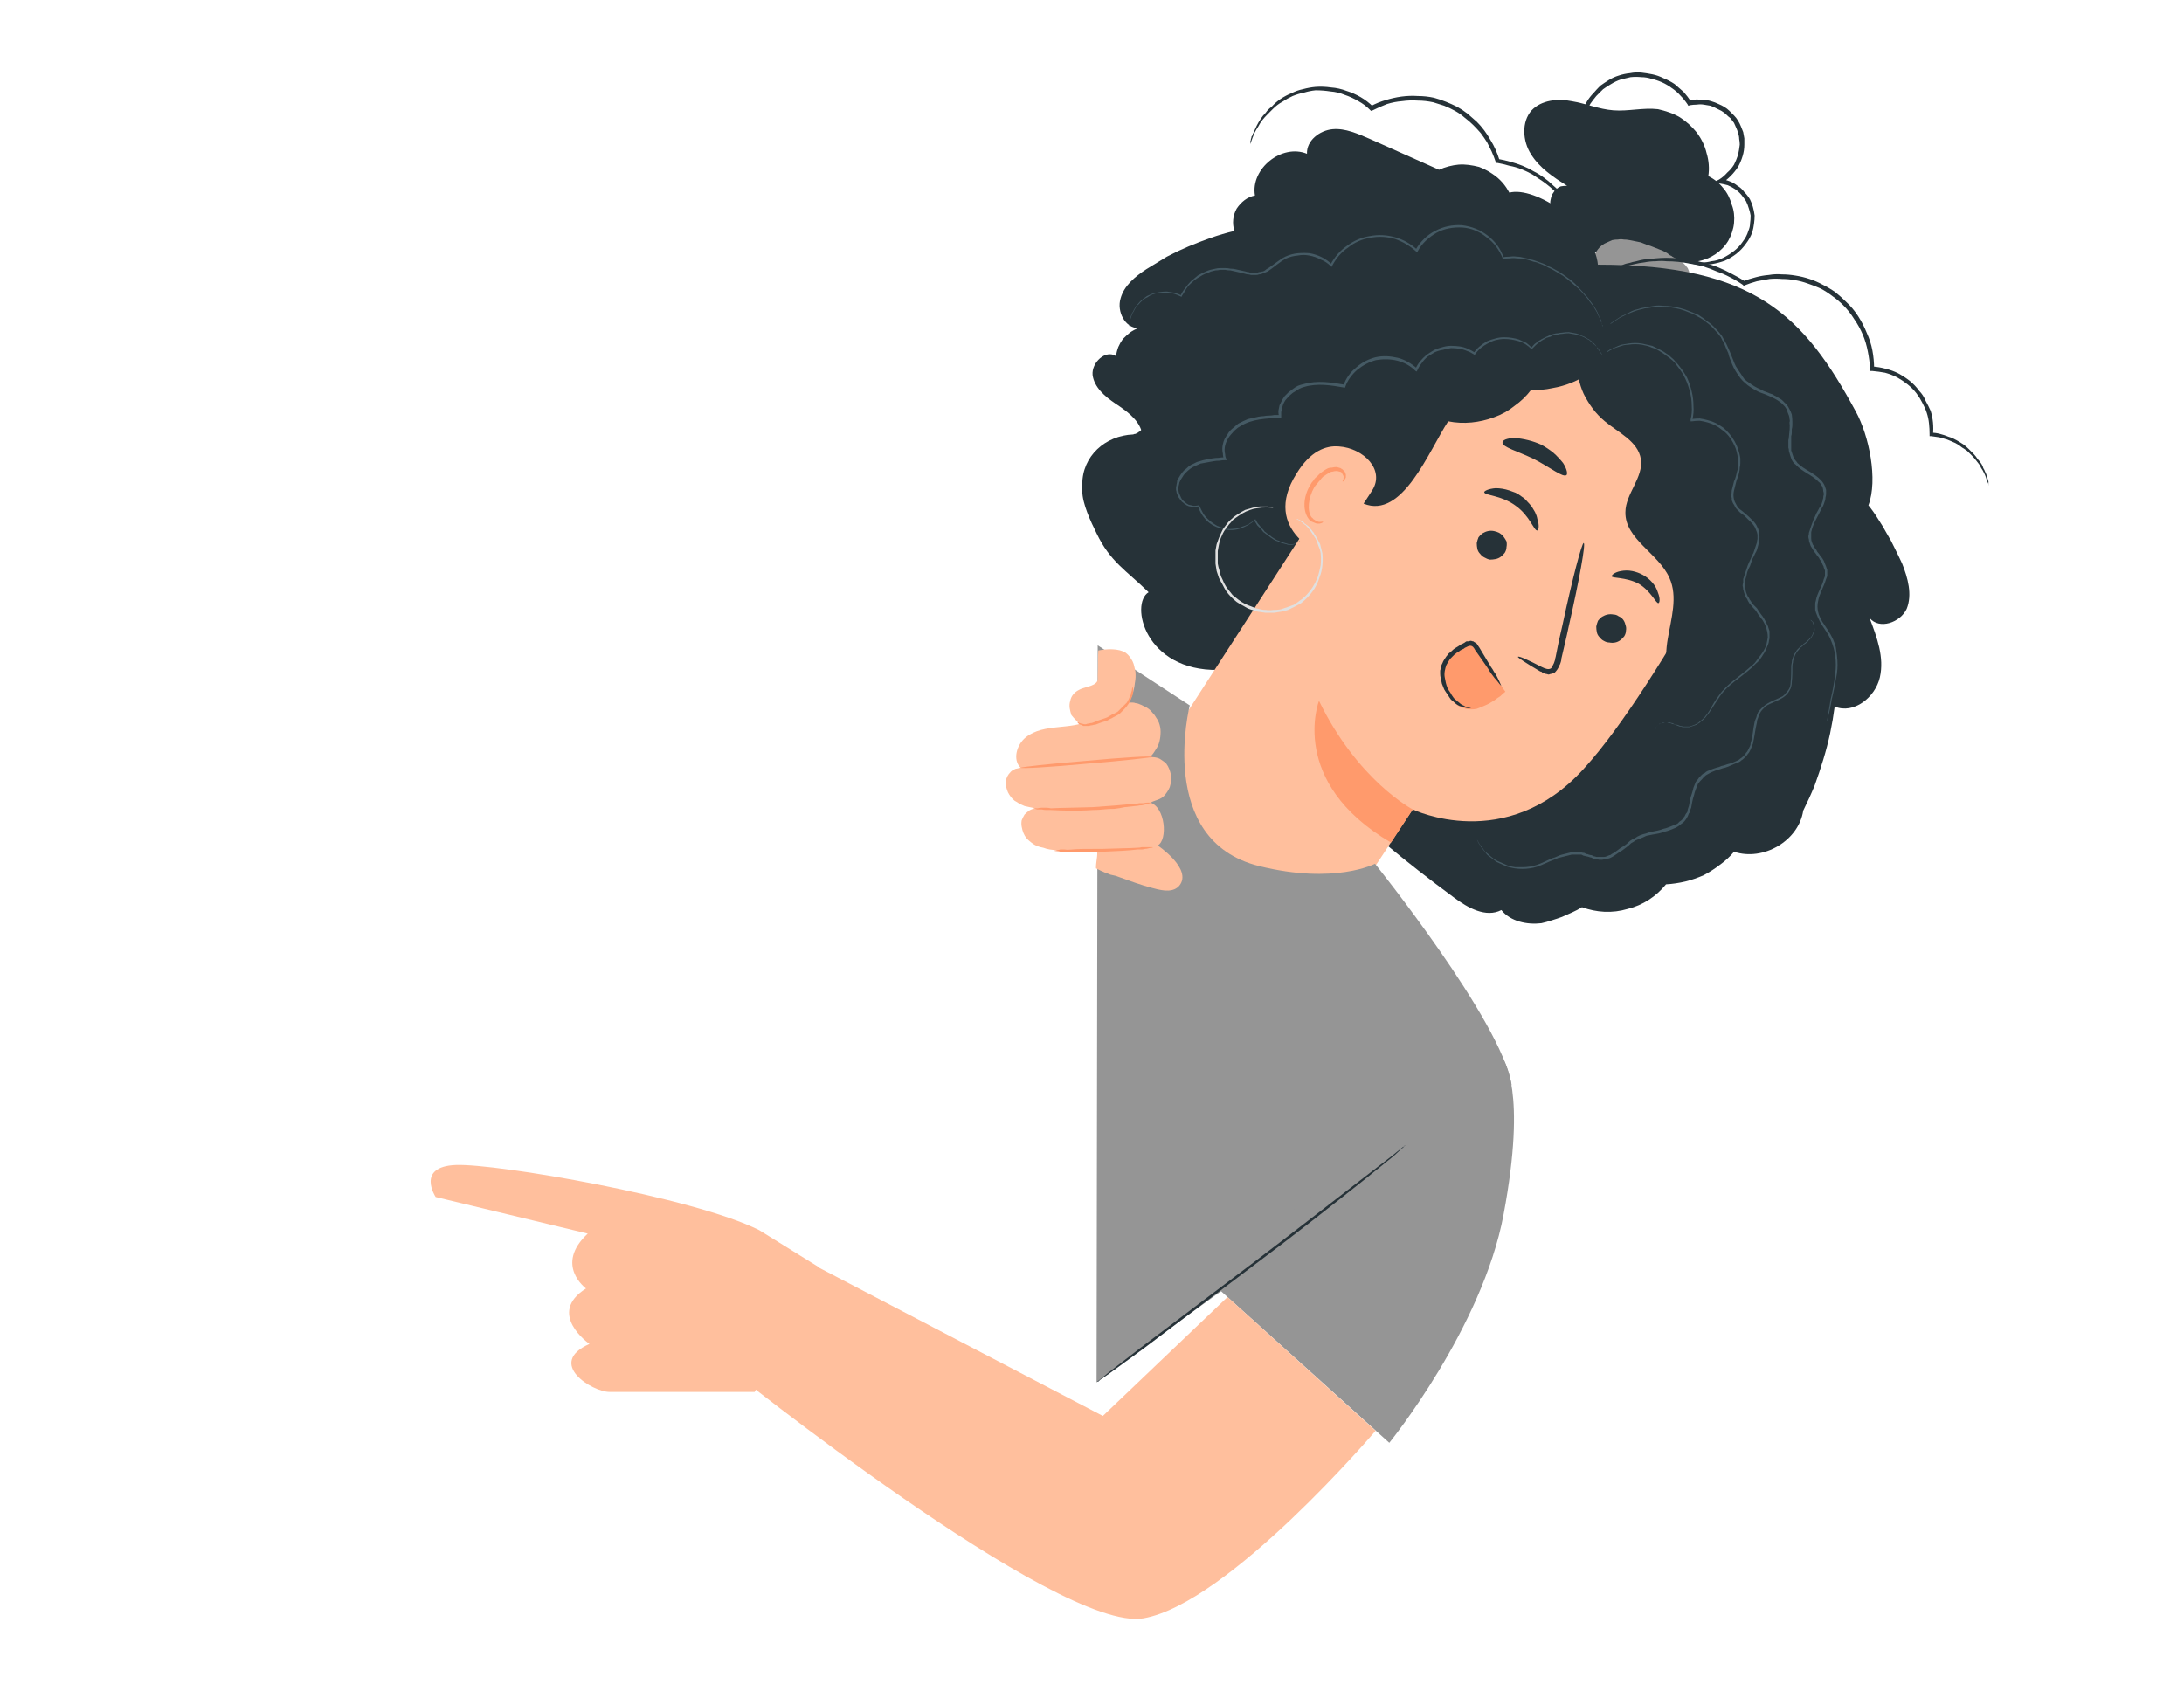<svg version="1.2" xmlns="http://www.w3.org/2000/svg" viewBox="0 0 382 297" width="382" height="297">
	<title>Pricing plans-pana-svg</title>
	<style>
		.s0 { fill: #263238 } 
		.s1 { fill: #959595 } 
		.s2 { fill: #ffbf9d } 
		.s3 { fill: #ff9a6c } 
		.s4 { fill: #455a64 } 
		.s5 { fill: #e0e0e0 } 
	</style>
	<g id="freepik--standard-option--inject-33">
		<path id="Layer" class="s0" d="m302.3 42.1c0.5-0.9 0.9-2 1-3.1 0.1-1.1 0-2.2-0.4-3.2-0.3-1.1-0.8-2.1-1.5-2.9-0.7-0.9-1.6-1.6-2.6-2.1 0.2-1.3 0.1-2.7-0.3-4-0.3-1.3-0.9-2.5-1.7-3.6-0.9-1.1-1.9-2-3-2.7-1.2-0.7-2.5-1.1-3.8-1.4-2.6-0.3-5.2 0.4-7.8 0.2-2.6-0.2-4.8-1.2-7.3-1.6-2.4-0.5-5.3-0.2-7 1.6-1.8 2-1.6 5.4-0.1 7.7 1.5 2.4 3.9 4 6.3 5.5q-0.6 0-1.1 0.1-0.5 0.2-0.9 0.6-0.3 0.3-0.6 0.8-0.2 0.4-0.3 1-0.1 0.5 0 1 0 0.5 0.2 1.1 0.1 0.5 0.3 1 0.3 0.4 0.6 0.9 0.9 1.4 2.2 2.6 1.3 1.1 2.9 1.9 1.6 0.7 3.3 1 1.7 0.3 3.5 0.1l6.5-0.2c0.9 0.7 1.9 1.1 3 1.3 1.1 0.2 2.2 0.2 3.3 0 1.1-0.2 2.1-0.6 3-1.2 0.9-0.6 1.7-1.4 2.3-2.4z"/>
		<path id="Layer" class="s1" d="m281.7 48.6q-0.5 0-1-0.1-0.5-0.1-0.9-0.4-0.4-0.3-0.7-0.8-0.2-0.4-0.3-0.9-0.1-0.5-0.1-1 0.1-0.5 0.3-1 0.2-0.4 0.5-0.8 0.3-0.4 0.7-0.7 0.4-0.3 0.9-0.5 0.5-0.2 0.9-0.4 0.5-0.1 1-0.1 0.5-0.1 1 0 0.5 0 1 0.1 0.5 0.1 1 0.2 0.5 0.1 1 0.2 0.5 0.2 1 0.4 0.7 0.2 1.4 0.5 0.7 0.3 1.5 0.6 0.7 0.4 1.3 0.7 0.7 0.4 1.4 0.8 0.2 0.1 0.4 0.3 0.3 0.2 0.5 0.4 0.2 0.2 0.4 0.4 0.1 0.2 0.3 0.4 0.1 0.2 0.2 0.5 0.1 0.3 0.1 0.5 0.1 0.3 0 0.6-0.1 0.3-0.2 0.5c-0.5 0.9-1.7 1-2.8 1q-1.4 0-2.9-0.1-1.4 0-2.9-0.1-1.4-0.2-2.8-0.4-1.5-0.1-2.9-0.4"/>
		<path id="Layer" class="s0" d="m279.5 46.4c-0.7-7.3-11.1-13.9-15.5-12.7-0.6-1.1-1.3-2-2.3-2.8-0.9-0.7-1.9-1.3-3-1.7-1.2-0.3-2.4-0.5-3.6-0.4-1.1 0.1-2.3 0.4-3.4 0.9l-12.1-5.4c-2.1-0.9-4.3-1.9-6.5-1.7-2.3 0.2-4.6 2-4.5 4.3-4.4-1.8-9.9 2.6-9.1 7.3q-1 0.2-1.8 0.8-0.8 0.6-1.4 1.5-0.5 0.9-0.6 1.9-0.1 1 0.2 2-2.1 0.5-4.1 1.2-2 0.7-3.9 1.5-1.9 0.8-3.8 1.8-1.8 1.1-3.6 2.2c-2 1.3-3.9 2.9-4.5 5.1-0.7 2.3 0.8 5.2 3.1 5.2q-0.8 0.3-1.5 0.8-0.6 0.5-1.2 1.1-0.5 0.7-0.8 1.4-0.3 0.8-0.4 1.6c-1.8-1.2-4.3 1.1-4.1 3.3 0.3 2.2 2.2 3.8 4 5 1.8 1.2 3.8 2.6 4.5 4.6q-0.1 0.2-0.3 0.3-0.2 0.1-0.3 0.2-0.2 0.1-0.4 0.2-0.2 0-0.4 0.1c-4.9 0.2-8.9 3.8-8.9 8.7q0 0.7 0 1.2c0 2.2 1.5 5.4 2.5 7.4 2.4 5 5.1 6.4 9.1 10.3-3.3 2-0.7 13.8 12.2 13.6 13.3 16.6 24 27.1 41.2 39.8 2.4 1.8 5.6 3.6 8.3 2.2 1.6 2 4.5 2.6 7 2.3q0.9-0.2 1.8-0.5 1-0.3 1.8-0.6 0.9-0.4 1.8-0.8 0.9-0.4 1.7-0.9 1.9 0.7 3.9 0.8 2.1 0.1 4.1-0.5 2-0.5 3.7-1.6 1.7-1.1 3-2.7 1.7-0.1 3.4-0.5 1.6-0.4 3.2-1.1 1.5-0.8 2.8-1.8 1.4-1 2.5-2.3c5.1 1.7 11.3-1.9 12.1-7.2q1.1-2.2 2-4.4 0.8-2.2 1.5-4.5 0.7-2.3 1.2-4.6 0.5-2.4 0.8-4.7c3.3 1.4 7.1-1.6 7.9-5.1 0.8-3.5-0.5-7-1.8-10.4 1.7 2.1 5.4 0.8 6.5-1.6 1-2.5 0.2-5.4-0.8-7.9q-0.6-1.3-1.3-2.7-0.6-1.3-1.4-2.6-0.7-1.3-1.5-2.5-0.8-1.3-1.7-2.4c1.7-4.5 0.1-12.2-2.2-16.4-9.1-16.8-17.7-25.7-45.1-25.7"/>
		<path id="Layer" class="s2" d="m250.1 58.9q0.7-1.1 1.7-1.9 1.1-0.8 2.4-1.1 1.2-0.4 2.5-0.2 1.4 0.1 2.5 0.7l36.4 12.6c10.7 5.5 9.3 22.2 3.3 32.6-6.6 11.6-15.1 25.5-21.9 32.9-13.6 15-29.9 7.1-29.9 7.1l-8 12.1-9.2 14.1c-4.3-4-29.8-31.5-29.8-31.5z"/>
		<path id="Layer" class="s0" d="m265.5 114.9c0.1-0.2 1.7 0.5 4.2 1.8 0.6 0.3 1.2 0.5 1.6 0.2q0.2-0.2 0.3-0.5 0.1-0.2 0.2-0.4 0.1-0.3 0.2-0.6 0-0.2 0.1-0.5 0.5-2.7 1.2-5.6c1.7-8 3.4-14.4 3.7-14.3 0.4 0-0.8 6.6-2.6 14.5-0.4 2-0.9 3.9-1.3 5.7q0 0.3-0.1 0.6-0.1 0.4-0.3 0.7-0.1 0.3-0.3 0.6-0.2 0.3-0.5 0.6-0.2 0.1-0.3 0.1-0.2 0.1-0.4 0.1-0.2 0.1-0.4 0.1-0.2-0.1-0.4-0.1-0.2-0.1-0.3-0.1-0.1-0.1-0.3-0.1-0.1-0.1-0.2-0.2-0.2 0-0.3-0.1c-2.4-1.4-3.9-2.4-3.8-2.5z"/>
		<path id="Layer" class="s3" d="m247.1 141.6c0 0-9.6-5-16.4-19 0 0-5.5 14.2 12.6 24.8z"/>
		<path id="Layer" class="s0" d="m274 83.1c-0.6 0.5-2.8-1.3-5.7-2.8-2.9-1.4-5.6-2.1-5.5-2.9 0-0.4 0.7-0.7 2-0.8q1.3 0.1 2.5 0.4 1.2 0.3 2.3 0.8 1.1 0.6 2.1 1.4 0.9 0.8 1.7 1.8c0.7 1.1 0.8 1.9 0.6 2.1z"/>
		<path id="Layer" class="s0" d="m295.7 98.3c-0.8 0.2-2-1.4-3.9-2.7-1.9-1.2-3.7-2-3.8-2.7 0-0.4 0.7-0.7 1.7-0.8q0.5 0 1 0.1 0.5 0.1 1 0.3 0.4 0.1 0.9 0.3 0.4 0.3 0.8 0.6 0.4 0.2 0.8 0.6 0.4 0.3 0.7 0.7 0.3 0.4 0.5 0.9 0.3 0.4 0.4 0.9c0.4 0.9 0.2 1.6-0.1 1.8z"/>
		<path id="Layer" class="s0" d="m300.6 114.6q0.6-1 1.1-2 0.5-1.1 0.8-2.2 0.3-1.2 0.4-2.4 0.1-1.1 0-2.3c-0.2-1.7-0.9-3.3-0.9-5.1-0.1-3.7 2.6-6.8 3.9-10.3q0.6-1.7 0.8-3.4 0.2-1.8 0-3.6-0.2-1.8-0.8-3.5-0.6-1.7-1.6-3.2c-2.3-3.2-5.8-5.6-7.6-9.2-1.3-2.6-1.5-5.7-3-8.2-2.8-5-9.3-6.4-15-6.9-3.1 2.6-3 6.8-3 10.8q0 1.5 0.4 3 0.3 1.5 0.9 2.8 0.7 1.4 1.6 2.6 0.9 1.2 2.1 2.2c2.4 2 5.8 3.5 6.3 6.6 0.5 3.2-2.7 6.1-2.7 9.3-0.1 4.7 5.8 7.2 7.7 11.5 1.5 3.3 0.3 7.1-0.3 10.7-0.6 3.5-0.4 7.9 2.6 9.9q0.9-0.8 1.7-1.6 0.9-0.9 1.6-1.8 0.8-0.9 1.6-1.8 0.7-0.9 1.4-1.9z"/>
		<path id="Layer" class="s0" d="m280.9 62.6q-2.8-2-5.7-3.8-2.9-1.8-6-3.2-3.1-1.5-6.3-2.7-3.2-1.2-6.5-2c-2.7-0.7-5.5-1.2-8-0.2-2.2 0.9-3.8 2.8-5.2 4.8-4.3 6.1-7.2 15.3-9 22.6l4.3 10c6.8 2.8 11.4-9.2 14.8-14.4q2 0.4 4.1 0.2 2-0.2 3.9-0.9 2-0.7 3.6-2 1.7-1.2 2.9-2.8 1.9 0.1 3.7-0.3 1.8-0.3 3.5-1 1.7-0.7 3.2-1.8 1.5-1.1 2.7-2.5z"/>
		<path id="Layer" class="s2" d="m240 85.8c2.3-3.6-1.5-7.4-5.8-7.7-2.3-0.2-5 0.8-7.4 4.7-6.5 10.2 5.1 14.6 5.3 14.4 0.2-0.3 5.2-7.1 7.9-11.4z"/>
		<path id="Layer" class="s3" d="m231.4 91.3c0-0.1-0.2 0-0.6 0q-0.2 0-0.4-0.1-0.2-0.1-0.4-0.2-0.1-0.1-0.3-0.2-0.1-0.2-0.3-0.3c-0.8-1.1-0.6-3.4 0.5-5.3q0.2-0.3 0.5-0.6 0.2-0.3 0.5-0.6 0.2-0.3 0.5-0.6 0.3-0.2 0.6-0.4 0.3-0.2 0.5-0.3 0.3-0.2 0.6-0.2 0.3-0.1 0.6-0.1 0.3 0 0.6 0.1 0.1 0 0.3 0.1 0.1 0.2 0.2 0.3 0.1 0.2 0.2 0.4 0 0.1 0 0.3c0 0.4-0.2 0.6-0.2 0.6 0.1 0.1 0.3 0 0.5-0.5q0.1-0.1 0.1-0.2 0-0.1 0-0.2 0-0.2 0-0.3 0-0.1-0.1-0.2 0-0.1-0.1-0.3-0.1-0.1-0.2-0.2-0.1-0.1-0.2-0.2-0.2-0.1-0.3-0.2-0.4-0.1-0.7-0.2-0.4 0-0.8 0.1-0.4 0-0.7 0.1-0.4 0.2-0.7 0.4-0.3 0.2-0.7 0.5-0.3 0.3-0.6 0.6-0.4 0.3-0.6 0.7-0.3 0.3-0.5 0.7c-1.3 2.1-1.4 4.7-0.2 6.1q0.1 0.1 0.3 0.3 0.2 0.1 0.5 0.2 0.2 0.1 0.5 0.2 0.2 0 0.5 0c0.5-0.1 0.7-0.3 0.6-0.3z"/>
		<path id="Layer" class="s4" d="m227.4 94.6c0 0 0 0-0.2 0.1q0 0.1-0.1 0.1 0 0.1-0.1 0.1 0 0-0.1 0.1 0 0-0.1 0-0.2 0.1-0.4 0.2-0.2 0.1-0.5 0.1-0.2 0-0.5 0-0.2 0-0.4-0.1-0.4-0.1-0.8-0.2-0.3-0.1-0.7-0.3-0.4-0.1-0.7-0.3-0.3-0.2-0.6-0.4-0.2-0.2-0.4-0.3-0.2-0.2-0.4-0.3-0.2-0.2-0.4-0.3-0.2-0.2-0.3-0.4-0.2-0.2-0.4-0.4-0.2-0.2-0.4-0.4-0.1-0.2-0.3-0.5-0.1-0.2-0.3-0.4h0.2c-0.8 0.7-1.7 1.2-2.7 1.5-1 0.3-2 0.3-3 0-1-0.2-2-0.7-2.7-1.4-0.8-0.8-1.3-1.7-1.6-2.6h0.2q-0.3 0.1-0.5 0.2-0.2 0-0.5 0-0.2 0-0.5-0.1-0.2 0-0.4-0.1-0.3-0.1-0.5-0.3-0.2-0.1-0.4-0.3-0.2-0.1-0.3-0.3-0.2-0.2-0.3-0.4-0.2-0.2-0.3-0.5-0.1-0.2-0.2-0.5 0-0.2-0.1-0.5 0-0.2 0-0.5 0.1-0.3 0.1-0.5 0.1-0.3 0.1-0.6 0.1-0.2 0.2-0.4 0.2-0.3 0.3-0.5 0.3-0.5 0.7-0.9 0.4-0.3 0.8-0.7 0.4-0.3 0.9-0.5 0.5-0.3 1-0.4 0.6-0.2 1.1-0.3 0.6-0.1 1.1-0.2 0.6-0.1 1.1-0.1 0.6-0.1 1.2-0.1l-0.2 0.3q-0.2-0.4-0.2-0.9-0.1-0.4-0.1-0.9 0-0.4 0.1-0.8 0.1-0.5 0.3-0.9 0.2-0.4 0.5-0.8 0.2-0.4 0.5-0.7 0.3-0.3 0.7-0.6 0.3-0.3 0.7-0.6 0.4-0.2 0.8-0.4 0.4-0.2 0.9-0.4 0.4-0.1 0.9-0.2 0.4-0.1 0.9-0.2 0.5-0.1 0.9-0.1 0.5-0.1 1-0.1 0.4 0 0.9-0.1 0.5 0 0.9 0l-0.1 0.2q-0.1-0.4-0.1-0.9 0.1-0.5 0.2-1 0.2-0.4 0.4-0.8 0.2-0.4 0.5-0.8 0.4-0.4 0.7-0.7 0.4-0.3 0.8-0.6 0.4-0.3 0.8-0.5 0.5-0.2 1-0.3c2.4-0.7 4.9-0.3 7.2 0.1l-0.2 0.1c0.4-1.2 1.2-2.3 2.2-3.1 1-0.9 2.2-1.5 3.4-1.8 1.3-0.3 2.6-0.2 3.9 0.1 1.2 0.3 2.4 1 3.4 1.9h-0.3q0.3-0.7 0.8-1.3 0.5-0.6 1.1-1.1 0.7-0.5 1.4-0.9 0.7-0.3 1.5-0.5 0.7-0.2 1.4-0.2 0.8 0 1.5 0.1 0.7 0.1 1.4 0.4 0.7 0.3 1.3 0.7h-0.2q0.4-0.6 1-1.1 0.6-0.5 1.3-0.9 0.7-0.3 1.5-0.5 0.7-0.2 1.5-0.2 0.7 0 1.3 0.1 0.7 0.1 1.3 0.3 0.7 0.3 1.3 0.6 0.5 0.4 1 0.9h-0.2q0.3-0.4 0.6-0.7 0.3-0.2 0.6-0.5 0.4-0.2 0.7-0.4 0.4-0.2 0.8-0.4 0.3-0.1 0.6-0.3 0.4-0.1 0.7-0.2 0.4-0.1 0.7-0.1 0.4-0.1 0.7-0.1 0.6-0.1 1.2-0.1 0.6 0.1 1.1 0.2 0.6 0.1 1.1 0.4 0.6 0.2 1 0.5l0.4 0.2q0.2 0.2 0.4 0.3 0 0.1 0.1 0.1 0.1 0.1 0.2 0.2 0 0 0.1 0.1 0.1 0.1 0.1 0.1 0.1 0.1 0.2 0.2 0.1 0.2 0.2 0.3 0.1 0.1 0.2 0.2 0.1 0.1 0.2 0.3 0.2 0.4 0.4 0.6l0.1 0.2q0 0-0.1 0 0-0.1 0-0.1 0 0 0 0-0.1-0.1-0.1-0.1l-0.4-0.6q-0.1-0.1-0.2-0.2 0-0.2-0.1-0.3-0.1-0.1-0.2-0.2-0.1-0.1-0.2-0.2-0.1-0.1-0.2-0.1 0-0.1-0.1-0.2-0.1 0-0.2-0.1 0-0.1-0.1-0.1l-0.3-0.3-0.4-0.2q-0.5-0.3-1-0.5-0.6-0.2-1.1-0.3-0.6-0.1-1.1-0.2-0.6 0-1.1 0.1-0.4 0-0.7 0.1-0.4 0.1-0.7 0.1-0.4 0.1-0.7 0.3-0.3 0.1-0.7 0.2-0.3 0.2-0.7 0.4-0.3 0.2-0.6 0.4-0.4 0.3-0.6 0.5-0.3 0.3-0.6 0.6l-0.1 0.1-0.1-0.1q-0.4-0.4-1-0.8-0.5-0.3-1.1-0.5-0.7-0.2-1.3-0.3-0.6-0.1-1.3-0.1-0.7 0-1.5 0.2-0.7 0.2-1.4 0.6-0.6 0.3-1.2 0.8-0.6 0.5-1 1.1l-0.1 0.1-0.1-0.1q-0.6-0.4-1.2-0.6-0.7-0.3-1.4-0.4-0.7-0.1-1.4-0.1-0.7 0.1-1.4 0.3-0.7 0.1-1.4 0.4-0.7 0.4-1.3 0.8-0.6 0.5-1 1.1-0.5 0.6-0.8 1.3l-0.1 0.2-0.2-0.1c-0.9-0.9-2-1.5-3.2-1.8-1.2-0.3-2.5-0.3-3.7-0.1-1.2 0.3-2.3 0.9-3.3 1.7-0.9 0.8-1.7 1.8-2.1 3v0.1h-0.2c-2.3-0.4-4.7-0.8-7-0.1q-0.4 0.1-0.8 0.3-0.4 0.2-0.8 0.5-0.4 0.2-0.7 0.5-0.4 0.3-0.7 0.7-0.3 0.3-0.5 0.7-0.2 0.4-0.3 0.8-0.1 0.4-0.2 0.9 0 0.4 0 0.8v0.2h-0.2c-2.5 0.1-5 0.2-7 1.5q-0.4 0.2-0.7 0.5-0.4 0.3-0.6 0.6-0.3 0.3-0.6 0.7-0.2 0.3-0.4 0.7-0.2 0.4-0.3 0.8-0.1 0.4-0.1 0.8 0 0.4 0.1 0.8 0 0.4 0.2 0.8l0.1 0.2h-0.2q-0.6 0-1.1 0.1-0.6 0-1.1 0.1-0.6 0.1-1.1 0.2-0.6 0.1-1.1 0.2-0.5 0.2-0.9 0.4-0.5 0.2-0.9 0.5-0.4 0.3-0.8 0.7-0.4 0.4-0.6 0.8-0.3 0.4-0.5 0.9-0.1 0.4-0.2 0.9 0 0.5 0.1 0.9 0.2 0.5 0.4 0.9 0.2 0.4 0.6 0.7 0.3 0.3 0.7 0.5 0.4 0.1 0.9 0.2 0.4 0 0.9-0.1l0.1-0.1v0.2q0.3 0.7 0.7 1.4 0.5 0.7 1.1 1.2 0.6 0.5 1.3 0.9 0.8 0.3 1.6 0.5 0.6 0.1 1.3 0 0.7 0 1.3-0.3 0.7-0.2 1.3-0.5 0.6-0.4 1.1-0.8l0.1-0.1v0.1q0.1 0.2 0.3 0.5 0.1 0.2 0.3 0.4 0.2 0.2 0.3 0.4 0.2 0.2 0.4 0.4 0.2 0.2 0.3 0.4 0.2 0.1 0.4 0.3 0.2 0.1 0.4 0.3 0.2 0.1 0.4 0.3 0.3 0.2 0.6 0.4 0.3 0.2 0.7 0.3 0.3 0.2 0.7 0.3 0.3 0.1 0.7 0.2 0.2 0.1 0.5 0.1 0.2 0 0.4 0 0.3 0 0.5-0.1 0.2 0 0.4-0.1c0.3-0.2 0.5-0.4 0.5-0.4z"/>
		<path id="Layer" class="s4" d="m197.6 57.1q-0.1-0.1-0.1-0.2 0-0.1 0.1-0.2 0-0.1 0-0.3 0-0.1 0-0.2 0.1-0.3 0.1-0.6 0.1-0.3 0.2-0.6 0.1-0.3 0.3-0.5 0.1-0.3 0.3-0.6 0.2-0.4 0.6-0.8 0.3-0.4 0.7-0.7 0.4-0.3 0.8-0.6 0.4-0.2 0.9-0.4 0.6-0.2 1.3-0.3 0.6-0.1 1.3-0.1 0.7 0.1 1.3 0.2 0.7 0.2 1.3 0.5h-0.2q0.3-0.7 0.8-1.3 0.5-0.7 1-1.2 0.6-0.5 1.2-1 0.7-0.4 1.4-0.7 0.4-0.2 0.8-0.3 0.4-0.1 0.9-0.2 0.4-0.1 0.8-0.1 0.5 0 0.9 0 0.5 0 0.9 0.1 0.5 0 0.9 0.1 0.5 0.1 0.9 0.2 0.5 0.1 0.9 0.2 0.2 0.1 0.5 0.1 0.2 0.1 0.4 0.1 0.2 0 0.5 0 0.2 0 0.4 0 0.3 0 0.5-0.1 0.2 0 0.5-0.1 0.2 0 0.4-0.1 0.2-0.1 0.4-0.3c1.1-0.6 2.1-1.6 3.3-2.2q1.1-0.5 2.2-0.6 1.1-0.1 2.1 0 1.1 0.2 2.1 0.7 1 0.5 1.8 1.3h-0.3c0.7-1.3 1.7-2.5 2.9-3.3 1.2-0.9 2.6-1.5 4-1.7 1.5-0.3 3-0.2 4.4 0.2 1.5 0.4 2.8 1.2 3.9 2.2h-0.3c0.8-1.4 2-2.6 3.4-3.3 1.5-0.8 3.1-1.1 4.7-1 1.7 0.2 3.2 0.8 4.5 1.8 1.3 1 2.3 2.3 2.8 3.9l-0.2-0.1q0.6-0.1 1.3-0.1 0.6-0.1 1.2 0 0.6 0 1.3 0.2 0.6 0.1 1.2 0.3 0.5 0.1 1 0.3 0.6 0.2 1.1 0.4 0.5 0.2 1 0.5 0.5 0.2 1 0.5 0.8 0.4 1.5 0.9 0.8 0.6 1.5 1.1 0.7 0.6 1.3 1.3 0.6 0.6 1.2 1.3 0.4 0.4 0.7 0.9 0.4 0.5 0.7 1 0.3 0.4 0.6 1 0.2 0.5 0.4 1 0.1 0.2 0.2 0.3 0 0.1 0.1 0.3 0 0.1 0 0.3 0.1 0.1 0.1 0.3 0 0 0.1 0.1 0 0 0 0.1 0 0 0 0.1 0 0 0 0.1c0 0-0.1-0.6-0.5-1.5q-0.3-0.6-0.5-1.1-0.3-0.5-0.6-1-0.3-0.4-0.7-0.9-0.3-0.5-0.7-0.9-0.6-0.7-1.2-1.3-0.7-0.6-1.4-1.2-0.7-0.6-1.4-1.1-0.8-0.5-1.5-0.9-0.5-0.3-1-0.5-0.5-0.3-1-0.5-0.5-0.2-1-0.4-0.6-0.1-1.1-0.3-0.6-0.2-1.2-0.3-0.6-0.1-1.2-0.1-0.6-0.1-1.2 0-0.6 0-1.2 0.1h-0.1v-0.2c-0.6-1.4-1.5-2.7-2.8-3.6-1.2-1-2.7-1.6-4.2-1.7-1.6-0.1-3.2 0.2-4.5 0.9-1.4 0.8-2.6 1.9-3.3 3.2l-0.1 0.2-0.2-0.1c-1.1-1-2.3-1.7-3.7-2.2-1.4-0.4-2.9-0.5-4.3-0.2-1.4 0.2-2.8 0.8-3.9 1.7-1.2 0.8-2.1 1.9-2.8 3.2l-0.1 0.2-0.2-0.2q-0.7-0.7-1.7-1.1-0.9-0.5-2-0.7-1-0.2-2 0-1.1 0.1-2 0.5c-1.2 0.6-2.2 1.6-3.3 2.3q-0.3 0.1-0.5 0.2-0.2 0.1-0.5 0.2-0.2 0.1-0.5 0.1-0.2 0.1-0.5 0.1-0.2 0-0.4 0-0.3 0-0.5 0-0.3-0.1-0.5-0.1-0.2 0-0.5-0.1-0.4-0.1-0.8-0.2-0.5-0.1-0.9-0.2-0.5-0.1-0.9-0.2-0.5 0-0.9-0.1-0.4 0-0.9 0-0.4 0.1-0.8 0.1-0.4 0.1-0.8 0.2-0.4 0.2-0.8 0.3-0.7 0.3-1.3 0.7-0.7 0.4-1.2 0.9-0.6 0.5-1 1.1-0.4 0.7-0.8 1.3v0.1h-0.1q-0.6-0.3-1.2-0.5-0.7-0.2-1.3-0.2-0.6 0-1.3 0-0.6 0.1-1.2 0.3-0.5 0.2-0.9 0.5-0.5 0.2-0.8 0.5-0.4 0.3-0.7 0.7-0.4 0.3-0.6 0.7-0.2 0.3-0.3 0.6-0.2 0.2-0.3 0.5-0.1 0.3-0.2 0.6-0.1 0.3-0.2 0.6c0 0.6 0 0.9 0 0.9z"/>
		<path id="Layer" class="s4" d="m289.5 127.6q0-0.1 0.1-0.2 0-0.1 0.1-0.2 0.1-0.2 0.2-0.2 0.1-0.1 0.2-0.2 0.1-0.1 0.2-0.2 0.2 0 0.3-0.1 0.2 0 0.3-0.1 0.2 0 0.3 0 0.2 0 0.5 0 0.2 0 0.4 0 0.2 0.1 0.4 0.1 0.2 0.1 0.4 0.2 0.2 0.1 0.5 0.1 0.2 0.1 0.5 0.2 0.2 0 0.5 0.1 0.2 0 0.5 0 0.3 0 0.6 0 0.3-0.1 0.6-0.2 0.2-0.1 0.5-0.2 0.3-0.2 0.5-0.3 0.3-0.3 0.6-0.5 0.2-0.2 0.5-0.5 0.2-0.3 0.4-0.5 0.2-0.3 0.4-0.6c0.5-0.9 1-1.8 1.7-2.7 1.3-1.9 3.5-3.2 5.4-4.9q0.4-0.3 0.8-0.7 0.3-0.4 0.6-0.8 0.3-0.4 0.6-0.8 0.3-0.4 0.5-0.8 0.3-0.5 0.4-1 0.1-0.5 0.2-1.1 0-0.5-0.1-1-0.1-0.5-0.3-1-0.2-0.5-0.5-1-0.3-0.4-0.7-0.9-0.3-0.5-0.6-0.9-0.4-0.4-0.8-0.9-0.2-0.2-0.3-0.4-0.2-0.3-0.3-0.6-0.2-0.2-0.3-0.5-0.1-0.3-0.2-0.5-0.1-0.3-0.2-0.7 0-0.3-0.1-0.6 0-0.3 0.1-0.6 0-0.3 0-0.6 0.2-0.6 0.4-1.2 0.2-0.6 0.4-1.2 0.2-0.5 0.5-1.1 0.2-0.6 0.5-1.1 0.1-0.3 0.2-0.6 0.1-0.3 0.2-0.6 0.1-0.3 0.2-0.6 0-0.3 0.1-0.6 0-0.3 0-0.6 0-0.3-0.1-0.6-0.1-0.3-0.2-0.5-0.1-0.3-0.3-0.6-0.2-0.3-0.5-0.6-0.3-0.3-0.6-0.6-0.3-0.3-0.6-0.6-0.4-0.3-0.7-0.5-0.2-0.2-0.3-0.3-0.2-0.2-0.3-0.3-0.2-0.2-0.3-0.4-0.1-0.2-0.2-0.4-0.1-0.1-0.2-0.3-0.1-0.3-0.2-0.5 0-0.2 0-0.4-0.1-0.2-0.1-0.4 0.1-0.5 0.1-0.9 0.1-0.4 0.2-0.8 0.1-0.4 0.2-0.8 0.2-0.4 0.3-0.8 0.1-0.4 0.2-0.8 0.1-0.3 0.2-0.7 0-0.4 0-0.8 0-0.4 0-0.8-0.1-0.8-0.3-1.5-0.2-0.7-0.6-1.4-0.3-0.6-0.8-1.2-0.5-0.6-1.1-1-0.6-0.5-1.2-0.8-0.6-0.3-1.3-0.5-0.7-0.2-1.4-0.3-0.7 0-1.4 0.1h-0.2v-0.3q0.3-1.2 0.2-2.4 0-1.2-0.3-2.4-0.3-1.2-0.8-2.3-0.5-1.1-1.3-2.1-0.3-0.4-0.6-0.8-0.4-0.4-0.8-0.7-0.4-0.3-0.8-0.6-0.4-0.3-0.9-0.6-0.3-0.2-0.7-0.4-0.4-0.2-0.8-0.3-0.4-0.2-0.8-0.3-0.5-0.1-0.9-0.2-0.6-0.1-1.2-0.1-0.6 0-1.2 0.1-0.6 0-1.2 0.2-0.6 0.2-1.2 0.4-0.1 0.1-0.3 0.1-0.1 0.1-0.3 0.2-0.1 0-0.2 0.1-0.2 0.1-0.3 0.2l-0.3 0.1h-0.1 0.1l0.2-0.2q0.2-0.1 0.3-0.2 0.2-0.1 0.3-0.2 0.2 0 0.3-0.1 0.1-0.1 0.3-0.1 0.6-0.3 1.2-0.5 0.6-0.1 1.2-0.2 0.6-0.1 1.2-0.1 0.6 0 1.2 0.1 0.5 0.1 0.9 0.2 0.4 0.1 0.9 0.2 0.4 0.2 0.8 0.4 0.4 0.2 0.8 0.4 0.4 0.2 0.8 0.5 0.5 0.3 0.9 0.7 0.4 0.3 0.7 0.7 0.4 0.4 0.7 0.8 0.8 1 1.4 2.1 0.5 1.1 0.8 2.4 0.3 1.2 0.3 2.5 0.1 1.2-0.2 2.5l-0.1-0.2q0.7-0.1 1.4-0.1 0.7 0.1 1.4 0.3 0.8 0.2 1.4 0.5 0.7 0.4 1.3 0.8 0.6 0.5 1.1 1.1 0.5 0.6 0.9 1.3 0.4 0.7 0.6 1.4 0.3 0.8 0.4 1.6 0 0.4 0 0.8 0 0.4-0.1 0.8 0 0.4-0.1 0.8-0.1 0.4-0.2 0.8-0.2 0.4-0.3 0.8-0.1 0.4-0.2 0.8-0.1 0.4-0.2 0.8-0.1 0.4-0.1 0.8 0 0.4 0.1 0.8 0.1 0.4 0.3 0.7 0.2 0.4 0.4 0.7 0.3 0.3 0.6 0.5 0.4 0.3 0.7 0.6 0.4 0.3 0.7 0.6 0.3 0.3 0.6 0.6 0.3 0.3 0.5 0.6 0.2 0.3 0.3 0.6 0.2 0.3 0.2 0.7 0.1 0.3 0.1 0.6 0.1 0.4 0 0.7 0 0.3-0.1 0.6 0 0.3-0.1 0.6-0.1 0.4-0.2 0.7-0.1 0.3-0.3 0.6-0.2 0.5-0.5 1-0.2 0.6-0.4 1.2-0.3 0.5-0.5 1.1-0.1 0.6-0.3 1.2-0.1 0.3-0.1 0.6 0 0.2 0 0.5 0 0.3 0.1 0.6 0 0.3 0.1 0.6 0.1 0.2 0.2 0.5 0.1 0.3 0.3 0.5 0.1 0.3 0.3 0.5 0.1 0.2 0.3 0.5 0.4 0.4 0.8 0.8 0.3 0.5 0.6 0.9 0.4 0.5 0.7 1 0.3 0.5 0.5 1 0.2 0.3 0.2 0.5 0.1 0.3 0.2 0.6 0 0.3 0 0.6 0 0.2 0 0.5 0 0.3-0.1 0.6 0 0.2-0.1 0.5-0.1 0.3-0.2 0.5-0.1 0.3-0.2 0.5-0.2 0.5-0.5 0.9-0.3 0.5-0.6 0.9-0.3 0.4-0.7 0.7-0.4 0.4-0.7 0.7c-2 1.8-4.2 3-5.5 4.9-0.6 0.9-1.2 1.8-1.7 2.6q-0.2 0.3-0.4 0.6-0.3 0.3-0.5 0.6-0.3 0.3-0.5 0.5-0.3 0.2-0.6 0.5-0.3 0.1-0.5 0.3-0.3 0.1-0.6 0.2-0.3 0.1-0.6 0.2-0.4 0-0.7 0-0.2 0-0.5 0-0.2-0.1-0.5-0.1-0.2-0.1-0.5-0.2-0.2-0.1-0.5-0.2-0.2 0-0.4-0.1-0.2-0.1-0.4-0.1-0.2 0-0.4-0.1-0.2 0-0.4 0-0.1 0-0.3 0.1-0.1 0-0.3 0-0.1 0.1-0.2 0.1-0.2 0.1-0.3 0.2-0.1 0.1-0.2 0.2-0.1 0-0.2 0.2 0 0.1-0.1 0.2 0 0.1-0.1 0.2z"/>
		<path id="Layer" class="s4" d="m319.6 126.2q0 0 0-0.1 0 0 0 0 0-0.1 0-0.1 0 0 0-0.1l0.1-0.7q0.2-1 0.5-2.9c0.3-1.2 0.6-2.7 0.8-4.5q0.1-0.7 0.1-1.5 0-0.8-0.1-1.5-0.1-0.8-0.3-1.5-0.2-0.7-0.5-1.4c-0.4-1-1.2-2-1.8-3q-0.1-0.2-0.2-0.4-0.1-0.2-0.2-0.4-0.1-0.3-0.2-0.5-0.1-0.2-0.2-0.5 0-0.2-0.1-0.4 0-0.3 0-0.5 0-0.3 0-0.6 0-0.2 0.1-0.5c0.2-1.3 1.1-2.5 1.4-3.8q0.1-0.2 0.2-0.5 0-0.2 0-0.5 0-0.2 0-0.5-0.1-0.2-0.2-0.5 0-0.2-0.2-0.5-0.1-0.2-0.2-0.5-0.1-0.2-0.3-0.4-0.1-0.3-0.3-0.5-0.2-0.2-0.3-0.4-0.2-0.3-0.4-0.5-0.1-0.2-0.3-0.5-0.1-0.2-0.3-0.5-0.1-0.3-0.2-0.6-0.1-0.2-0.1-0.5-0.1-0.3-0.1-0.6 0.1-0.3 0.1-0.6 0.2-0.6 0.4-1.2 0.2-0.6 0.4-1.1 0.3-0.6 0.5-1.1 0.3-0.5 0.6-1.1 0.2-0.2 0.3-0.5 0.1-0.3 0.2-0.6 0-0.2 0.1-0.5 0-0.3 0.1-0.6 0-0.3-0.1-0.6 0-0.3-0.1-0.6-0.1-0.3-0.3-0.5-0.1-0.3-0.4-0.5c-1.1-1.2-2.8-1.7-4-3q-0.3-0.2-0.5-0.5-0.2-0.3-0.3-0.6-0.1-0.3-0.2-0.6-0.1-0.3-0.2-0.7 0-0.3-0.1-0.6 0-0.3 0-0.6 0-0.4 0-0.7 0.1-0.3 0.1-0.6c0.1-0.9 0.2-1.7 0.1-2.5q0.1-0.3 0-0.6 0-0.3-0.1-0.6-0.1-0.3-0.2-0.5-0.1-0.3-0.2-0.6c-0.8-1.4-2.3-2-3.7-2.6q-0.6-0.2-1.1-0.4-0.6-0.3-1.1-0.6-0.5-0.3-0.9-0.6-0.5-0.4-0.9-0.8-0.4-0.4-0.7-0.9-0.3-0.4-0.6-0.9-0.3-0.5-0.5-1-0.2-0.5-0.4-1-0.2-0.5-0.3-1-0.2-0.5-0.4-0.9-0.2-0.5-0.4-1-0.3-0.4-0.5-0.9-0.5-0.7-1.2-1.4-0.6-0.7-1.3-1.2-0.7-0.6-1.5-1-0.8-0.5-1.7-0.8-0.7-0.3-1.4-0.5-0.8-0.2-1.5-0.3-0.8-0.1-1.5-0.1-0.8 0-1.5 0-0.6 0.1-1.2 0.2-0.5 0-1.1 0.2-0.5 0.1-1.1 0.3-0.5 0.2-1 0.4-0.4 0.1-0.7 0.3-0.3 0.2-0.6 0.3-0.4 0.2-0.7 0.4-0.3 0.2-0.6 0.4l-0.6 0.4-0.2 0.1 0.2-0.2 0.6-0.4q0.3-0.2 0.6-0.4 0.3-0.2 0.6-0.4 0.3-0.1 0.7-0.3 0.3-0.2 0.6-0.3 0.5-0.3 1.1-0.5 0.5-0.1 1.1-0.3 0.6-0.1 1.1-0.2 0.6-0.1 1.2-0.2 0.7-0.1 1.5 0 0.8 0 1.5 0.1 0.8 0.1 1.5 0.3 0.8 0.2 1.5 0.5 0.8 0.3 1.7 0.7 0.8 0.5 1.5 1.1 0.8 0.5 1.4 1.2 0.7 0.7 1.2 1.4 0.3 0.5 0.5 0.9 0.3 0.5 0.5 1 0.2 0.4 0.4 0.9 0.2 0.5 0.4 1 0.2 0.5 0.4 1 0.2 0.5 0.5 0.9 0.3 0.5 0.6 0.9 0.3 0.5 0.6 0.9 0.4 0.4 0.9 0.7 0.4 0.3 0.9 0.6 0.5 0.3 1 0.5 0.5 0.3 1.1 0.5 0.2 0.1 0.5 0.2 0.3 0.1 0.6 0.2 0.2 0.2 0.5 0.3 0.3 0.2 0.5 0.3 0.6 0.3 1 0.8 0.5 0.4 0.8 1 0.3 0.5 0.5 1.1 0.1 0.7 0.1 1.3 0 0.3 0 0.6 0 0.3-0.1 0.7 0 0.3 0 0.6 0 0.3-0.1 0.6 0 0.3 0 0.6 0 0.3 0 0.7 0 0.3 0 0.6 0 0.3 0 0.6 0.1 0.3 0.2 0.6 0.1 0.3 0.2 0.6 0.1 0.2 0.3 0.5 0.2 0.2 0.4 0.5c1.2 1.2 2.9 1.7 4.1 3q0.2 0.2 0.4 0.5 0.2 0.3 0.3 0.6 0.1 0.3 0.2 0.6 0 0.3 0 0.7 0 0.3-0.1 0.6 0 0.3-0.1 0.6-0.1 0.3-0.2 0.6-0.1 0.3-0.3 0.6c-0.7 1.5-1.6 2.8-1.9 4.3q0 0.3 0 0.6 0 0.2 0 0.5 0 0.3 0.1 0.6 0.1 0.2 0.2 0.5 0.2 0.2 0.3 0.5 0.1 0.2 0.3 0.4 0.1 0.3 0.3 0.5 0.2 0.2 0.3 0.4 0.2 0.3 0.4 0.5 0.1 0.2 0.3 0.5 0.1 0.2 0.2 0.5 0.1 0.3 0.2 0.5 0.1 0.3 0.2 0.6 0 0.3 0 0.5 0 0.3 0 0.6-0.1 0.3-0.2 0.5c-0.4 1.4-1.2 2.6-1.4 3.9q-0.1 0.4-0.1 0.9 0 0.5 0.1 0.9 0.1 0.5 0.3 0.9 0.2 0.4 0.4 0.8c0.7 1.1 1.4 2 1.9 3.1q0.3 0.7 0.5 1.4 0.1 0.8 0.2 1.5 0.1 0.8 0.1 1.6 0 0.7-0.1 1.5c-0.3 1.8-0.6 3.3-0.9 4.5-0.2 1.3-0.4 2.2-0.6 2.9q-0.1 0.4-0.1 0.7 0 0 0 0.1 0 0-0.1 0.1 0 0 0 0 0 0.1 0 0.1z"/>
		<path id="Layer" class="s4" d="m316.5 108.4l0.3 0.1q0 0 0.1 0.1 0 0 0.1 0.1 0.1 0 0.1 0.1 0.1 0.1 0.1 0.2 0.1 0.3 0.1 0.6 0.1 0.3 0.1 0.6-0.1 0.3-0.2 0.6-0.1 0.3-0.3 0.6-0.1 0.2-0.3 0.4-0.1 0.1-0.3 0.3-0.1 0.2-0.3 0.3-0.2 0.2-0.4 0.3-0.2 0.2-0.4 0.4-0.2 0.1-0.4 0.3-0.1 0.2-0.3 0.4-0.2 0.2-0.3 0.4-0.2 0.3-0.3 0.6-0.1 0.3-0.2 0.6-0.1 0.2-0.1 0.5-0.1 0.3-0.1 0.7c0 0.8 0 1.8-0.1 2.7q0 0.4-0.1 0.8-0.1 0.4-0.3 0.7-0.2 0.4-0.5 0.7-0.3 0.3-0.6 0.5c-0.9 0.6-2 0.9-3 1.5q-0.3 0.3-0.6 0.6-0.3 0.3-0.5 0.7-0.2 0.4-0.3 0.8-0.2 0.4-0.2 0.8c-0.3 1.2-0.4 2.4-0.7 3.7q-0.1 0.3-0.2 0.5-0.1 0.2-0.2 0.5-0.1 0.2-0.2 0.4-0.1 0.2-0.3 0.4-0.1 0.2-0.3 0.4-0.2 0.2-0.4 0.4-0.2 0.2-0.4 0.3-0.2 0.2-0.4 0.3-0.5 0.2-1 0.4-0.4 0.2-0.9 0.4-0.5 0.2-1 0.3-0.5 0.2-1 0.3-0.5 0.2-1 0.4-0.4 0.2-0.9 0.5-0.4 0.3-0.7 0.7-0.4 0.4-0.7 0.8-0.2 0.5-0.4 1-0.2 0.5-0.3 1-0.2 0.6-0.3 1.1-0.1 0.5-0.2 1.1-0.1 0.2-0.2 0.5 0 0.3-0.2 0.5-0.1 0.3-0.2 0.5-0.2 0.3-0.3 0.5-0.2 0.3-0.4 0.5-0.2 0.2-0.4 0.3-0.2 0.2-0.5 0.4-0.2 0.1-0.5 0.3-0.5 0.2-1 0.4-0.5 0.2-1 0.3-0.5 0.2-1 0.3-0.6 0.1-1.1 0.2-0.5 0.1-1 0.2-0.5 0.2-0.9 0.4-0.5 0.2-1 0.4-0.4 0.3-0.8 0.5-0.4 0.4-0.8 0.7-0.4 0.3-0.8 0.6-0.4 0.2-0.8 0.5-0.4 0.3-0.9 0.6-0.2 0.1-0.4 0.2-0.2 0.1-0.5 0.1-0.2 0.1-0.5 0.1-0.2 0.1-0.4 0.1-0.3 0-0.5 0-0.3-0.1-0.5-0.1-0.2 0-0.5-0.1-0.2-0.1-0.4-0.2-0.2 0-0.4-0.1-0.3-0.1-0.5-0.1-0.2-0.1-0.4-0.1-0.2-0.1-0.4-0.2-0.2 0-0.5 0-0.2 0-0.4 0-0.2 0-0.4 0-0.2 0-0.4 0-0.4 0.1-0.8 0.2-0.4 0.1-0.8 0.2-0.4 0.1-0.8 0.2-0.4 0.2-0.7 0.3c-1.1 0.4-2 0.9-2.9 1.2q-0.6 0.2-1.3 0.3-0.7 0.1-1.3 0.1-0.7 0-1.4-0.1-0.6-0.1-1.3-0.3-0.4-0.2-0.9-0.4-0.4-0.2-0.9-0.4-0.4-0.3-0.8-0.6-0.4-0.3-0.8-0.6-0.2-0.2-0.4-0.5-0.2-0.2-0.4-0.5-0.2-0.2-0.4-0.5-0.2-0.3-0.3-0.5-0.1-0.1-0.1-0.2-0.1-0.1-0.1-0.2-0.1-0.1-0.1-0.2 0-0.1-0.1-0.2 0.2 0.3 0.4 0.7 0.2 0.4 0.5 0.7 0.2 0.3 0.5 0.7 0.3 0.3 0.6 0.5 0.4 0.4 0.8 0.7 0.4 0.3 0.8 0.5 0.4 0.2 0.9 0.4 0.4 0.2 0.9 0.4 0.6 0.2 1.3 0.3 0.6 0 1.3 0 0.6 0 1.3-0.1 0.6-0.1 1.2-0.3c0.9-0.3 1.8-0.8 2.8-1.2q0.4-0.1 0.8-0.3 0.4-0.2 0.8-0.3 0.4-0.1 0.8-0.2 0.4-0.1 0.8-0.2 0.3 0 0.5 0 0.2 0 0.4 0 0.3 0 0.5 0 0.2 0 0.4 0 0.2 0.1 0.5 0.1 0.2 0.1 0.4 0.2 0.2 0 0.4 0.1 0.3 0.1 0.5 0.1 0.2 0.1 0.4 0.2 0.2 0 0.4 0.1 0.3 0 0.5 0 0.2 0 0.4 0 0.3 0 0.5 0 0.2 0 0.4-0.1 0.3-0.1 0.5-0.2 0.2 0 0.4-0.2 0.4-0.2 0.8-0.5 0.4-0.3 0.8-0.6 0.4-0.2 0.8-0.5 0.4-0.3 0.8-0.7 0.4-0.3 0.9-0.5 0.4-0.3 0.9-0.5 0.5-0.2 1-0.3 0.5-0.2 1-0.3 0.5-0.1 1-0.2 0.5-0.1 1-0.3 0.5-0.1 1-0.3 0.5-0.2 1-0.4 0.2-0.1 0.5-0.2 0.2-0.2 0.4-0.4 0.2-0.1 0.4-0.3 0.2-0.2 0.3-0.4 0.2-0.2 0.3-0.5 0.1-0.2 0.3-0.4 0.1-0.3 0.1-0.5 0.1-0.3 0.2-0.6 0.1-0.5 0.2-1 0.1-0.6 0.3-1.1 0.2-0.6 0.3-1.1 0.2-0.5 0.4-1 0.2-0.3 0.4-0.5 0.1-0.2 0.3-0.4 0.2-0.2 0.4-0.4 0.2-0.2 0.5-0.3 0.2-0.2 0.4-0.3 0.3-0.1 0.5-0.2 0.3-0.1 0.5-0.2 0.3-0.1 0.6-0.2 0.5-0.1 0.9-0.3 0.5-0.1 1-0.3 0.5-0.1 1-0.3 0.4-0.2 0.9-0.4 0.2-0.1 0.4-0.3 0.2-0.1 0.4-0.3 0.2-0.1 0.3-0.3 0.2-0.2 0.3-0.4 0.2-0.2 0.3-0.4 0.1-0.2 0.2-0.4 0.1-0.2 0.2-0.4 0.1-0.2 0.1-0.5c0.4-1.2 0.4-2.4 0.7-3.7q0.1-0.4 0.3-0.8 0.1-0.5 0.3-0.9 0.3-0.4 0.6-0.7 0.3-0.3 0.7-0.6c1-0.7 2.1-1 3-1.5q0.3-0.2 0.5-0.5 0.3-0.3 0.5-0.6 0.2-0.3 0.3-0.6 0.1-0.4 0.1-0.8c0.1-0.9 0.1-1.9 0.1-2.7q0-0.3 0.1-0.7 0-0.3 0.1-0.6 0.1-0.3 0.2-0.6 0.1-0.3 0.3-0.5 0.2-0.3 0.3-0.5 0.2-0.2 0.4-0.4 0.2-0.2 0.4-0.3 0.2-0.2 0.4-0.4 0.2-0.1 0.4-0.3 0.2-0.1 0.3-0.3 0.2-0.1 0.3-0.3 0.2-0.2 0.3-0.3 0.2-0.3 0.3-0.6 0.1-0.3 0.2-0.6 0-0.3 0-0.6-0.1-0.3-0.2-0.6 0-0.1-0.1-0.2 0-0.1-0.1-0.1-0.1-0.1-0.2-0.2-0.1-0.1-0.2-0.1z"/>
		<path id="Layer" class="s3" d="m256.1 113.1q0.2-0.2 0.5-0.2 0.4-0.1 0.7 0 0.3 0 0.5 0.2 0.3 0.2 0.5 0.5 2.2 3.3 4.5 6.7l0.5 0.7q-0.5 0.4-0.9 0.8-0.5 0.3-1 0.7-0.5 0.3-1 0.6-0.6 0.3-1.1 0.5-0.5 0.2-1 0.4-0.5 0.1-1 0.1-0.5 0-1-0.1-0.5-0.2-1-0.4-0.4-0.2-0.7-0.5-0.3-0.2-0.6-0.6-0.2-0.3-0.4-0.6-0.3-0.4-0.4-0.8c-0.7-1.7-1.3-3.4-0.5-5.1 0.6-1.2 2.3-2.2 3.4-2.9z"/>
		<path id="Layer" class="s5" d="m222.7 88.8q-0.2 0-0.5-0.1-0.3 0-0.5-0.1-0.3 0-0.5 0-0.3 0-0.6 0-0.7 0-1.4 0.2-0.7 0.2-1.4 0.4-0.6 0.3-1.2 0.7-0.7 0.4-1.2 0.9-0.4 0.3-0.7 0.7-0.3 0.4-0.6 0.8-0.3 0.4-0.5 0.9-0.2 0.4-0.4 0.9-0.2 0.5-0.4 1.1-0.1 0.6-0.2 1.1 0 0.6 0 1.2 0 0.5 0 1.1 0.1 0.7 0.2 1.3 0.2 0.6 0.4 1.2 0.3 0.6 0.6 1.1 0.3 0.6 0.6 1.1 0.4 0.6 0.9 1.1 0.5 0.5 1 0.9 0.6 0.4 1.2 0.7 0.6 0.4 1.2 0.6 0.7 0.2 1.3 0.4 0.7 0.1 1.4 0.2 0.7 0 1.4 0 0.6-0.1 1.3-0.2 0.6-0.1 1.2-0.3 0.6-0.3 1.2-0.6 0.6-0.3 1.1-0.6 0.5-0.4 1-0.9 0.7-0.7 1.3-1.6 0.6-1 0.9-2 0.4-1 0.5-2.1 0.1-1 0-2.1-0.1-0.4-0.2-0.8-0.1-0.4-0.2-0.8-0.2-0.4-0.4-0.8-0.2-0.3-0.4-0.7-0.2-0.2-0.3-0.5-0.2-0.2-0.4-0.5-0.2-0.2-0.4-0.5-0.2-0.2-0.5-0.4-0.1-0.1-0.3-0.2-0.1-0.2-0.3-0.3-0.1-0.1-0.3-0.2-0.2-0.1-0.4-0.2 0 0-0.1 0 0 0-0.1-0.1-0.1 0-0.1 0-0.1 0-0.2 0 0.3 0.1 0.5 0.2 0.2 0.1 0.4 0.3 0.2 0.1 0.4 0.3 0.2 0.2 0.4 0.3 0.5 0.5 0.9 1.1 0.4 0.6 0.8 1.2 0.3 0.6 0.5 1.3 0.3 0.6 0.4 1.3 0.1 1.1 0 2.1-0.2 1-0.5 2-0.4 1-0.9 1.8-0.6 0.9-1.3 1.6-0.5 0.5-1 0.8-0.5 0.4-1 0.7-0.5 0.2-1.1 0.4-0.6 0.2-1.2 0.4-0.6 0.1-1.3 0.1-0.6 0.1-1.3 0-0.6 0-1.3-0.2-0.6-0.1-1.2-0.4-0.6-0.2-1.2-0.5-0.6-0.3-1.1-0.7-0.5-0.4-1-0.8-0.4-0.5-0.8-1-0.4-0.5-0.7-1.1-0.2-0.5-0.5-1.1-0.2-0.5-0.3-1.1-0.2-0.6-0.3-1.2 0-0.6 0-1.1 0-0.6 0-1.1 0.1-0.6 0.2-1.1 0.1-0.6 0.3-1.1 0.2-0.4 0.4-0.9 0.2-0.4 0.5-0.8 0.3-0.4 0.6-0.8 0.3-0.3 0.6-0.7 0.5-0.4 1.1-0.8 0.6-0.4 1.2-0.7 0.7-0.3 1.4-0.5 0.6-0.1 1.3-0.2c1.4-0.1 2.1 0.1 2.1 0z"/>
		<path id="Layer" class="s0" d="m263.2 96.7q-0.3 0.4-0.7 0.7-0.4 0.3-0.9 0.4-0.5 0.1-1 0.1-0.5-0.1-1-0.4-0.4-0.2-0.7-0.6-0.4-0.4-0.5-0.9-0.1-0.5-0.1-1 0.1-0.5 0.3-1 0.3-0.4 0.7-0.7 0.5-0.3 1-0.4 0.5-0.1 1 0 0.5 0.1 0.9 0.3 0.5 0.3 0.8 0.7 0.3 0.4 0.5 0.8 0.1 0.5 0 1 0 0.5-0.3 1z"/>
		<path id="Layer" class="s0" d="m284.1 111.3q-0.3 0.4-0.7 0.7-0.4 0.3-0.9 0.4-0.5 0.1-1 0-0.5 0-1-0.3-0.4-0.2-0.7-0.6-0.4-0.4-0.5-0.9-0.1-0.5-0.1-1 0.1-0.5 0.3-1 0.3-0.4 0.7-0.7 0.5-0.3 1-0.4 0.5-0.1 1 0 0.5 0 0.9 0.3 0.5 0.2 0.8 0.6 0.3 0.4 0.4 0.9 0.2 0.5 0.1 1 0 0.5-0.3 1z"/>
		<path id="Layer" class="s0" d="m290.1 105.5c-0.4 0.2-1.3-2.1-3.5-3.4-2.3-1.2-4.7-0.9-4.7-1.3 0-0.2 0.5-0.7 1.6-0.9q1-0.2 2 0 1 0.2 1.9 0.7 0.9 0.5 1.6 1.3 0.7 0.8 1 1.8c0.4 1 0.3 1.7 0.1 1.8z"/>
		<path id="Layer" class="s0" d="m268.9 92.8c-0.6 0.1-1.3-2.6-3.9-4.4-2.5-1.8-5.3-1.7-5.4-2.3 0-0.2 0.7-0.6 2-0.7q0.6 0 1.2 0.1 0.6 0.1 1.2 0.3 0.6 0.2 1.1 0.4 0.6 0.3 1.1 0.7 0.5 0.3 0.9 0.8 0.4 0.4 0.8 0.9 0.3 0.5 0.6 1 0.3 0.6 0.4 1.2c0.4 1.2 0.2 1.9 0 2z"/>
		<path id="Layer" class="s0" d="m257.3 123.8c0 0-0.4 0.2-1 0q-0.4-0.1-0.7-0.2-0.4-0.1-0.7-0.3-0.3-0.2-0.5-0.4-0.3-0.3-0.6-0.5-0.3-0.4-0.6-0.9-0.3-0.4-0.6-0.9-0.2-0.5-0.4-1-0.1-0.5-0.2-1-0.1-0.3-0.1-0.7 0-0.3 0-0.6 0.1-0.3 0.2-0.7 0-0.3 0.2-0.6 0.1-0.3 0.3-0.6 0.2-0.3 0.4-0.6 0.2-0.2 0.4-0.5 0.3-0.2 0.5-0.4 0.3-0.3 0.6-0.5 0.2-0.1 0.5-0.3 0.3-0.2 0.6-0.4 0.3-0.1 0.6-0.3 0.1-0.1 0.3-0.2 0.2 0 0.4 0 0.2-0.1 0.4-0.1 0.2 0.1 0.4 0.1 0.1 0.1 0.3 0.2 0.1 0.1 0.3 0.2 0.1 0.2 0.2 0.3 0.1 0.2 0.2 0.3l2.1 3.5q0.3 0.4 0.5 0.8 0.3 0.4 0.5 0.8 0.2 0.4 0.4 0.8 0.2 0.5 0.4 0.9-0.3-0.3-0.6-0.7-0.3-0.4-0.6-0.7-0.3-0.4-0.6-0.8-0.3-0.4-0.5-0.8c-0.7-1-1.5-2.2-2.3-3.3-0.4-0.8-0.8-0.9-1.5-0.5q-0.3 0.1-0.5 0.3-0.3 0.1-0.6 0.3-0.2 0.2-0.5 0.3-0.2 0.2-0.5 0.4-0.4 0.4-0.8 0.8-0.3 0.5-0.6 1-0.2 0.5-0.3 1.1-0.1 0.6 0 1.1 0.1 0.5 0.2 1 0.1 0.4 0.3 0.9 0.2 0.4 0.5 0.8 0.2 0.4 0.5 0.8 0.2 0.3 0.5 0.5 0.2 0.2 0.5 0.4 0.2 0.2 0.5 0.4 0.3 0.1 0.6 0.3c0.6 0.2 1 0.2 1 0.2z"/>
		<path id="Layer" class="s0" d="m347.9 84.9q-0.2-0.4-0.4-0.9-0.1-0.4-0.3-0.9-0.2-0.4-0.4-0.8-0.3-0.4-0.5-0.9-0.3-0.4-0.7-0.9-0.3-0.4-0.7-0.8-0.4-0.4-0.8-0.8-0.4-0.3-0.9-0.6-0.6-0.5-1.2-0.8-0.7-0.3-1.4-0.6-0.7-0.2-1.4-0.4-0.7-0.1-1.4-0.2h-0.3v-0.3q0-1-0.1-1.9-0.1-1-0.4-1.9-0.3-0.9-0.8-1.8-0.4-0.8-1-1.6-0.7-0.9-1.6-1.6-0.9-0.7-1.8-1.2-1-0.5-2.1-0.8-1.1-0.2-2.2-0.3h-0.4v-0.4q-0.1-1.5-0.4-3-0.3-1.6-0.9-3-0.6-1.4-1.5-2.7-0.8-1.3-1.9-2.4-0.9-0.9-1.9-1.6-0.9-0.7-2-1.3-1.1-0.5-2.3-0.9-1.1-0.4-2.3-0.6-1.1-0.2-2.2-0.2-1.1-0.1-2.2 0-1.1 0.2-2.2 0.4-1.1 0.3-2.1 0.7l-0.2 0.1-0.2-0.2q-1-0.7-2.2-1.3-1.1-0.6-2.3-1-1.1-0.5-2.4-0.9-1.2-0.3-2.4-0.5-1-0.2-2-0.3-1-0.1-2-0.1-1-0.1-1.9 0-1 0-2 0.2-0.9 0.1-1.7 0.3-0.9 0.2-1.7 0.4-0.9 0.2-1.7 0.5-0.9 0.2-1.7 0.5c-0.5 0.2 0.2-0.1 0.4-0.2 0.3-0.2 0.7-0.4 1.3-0.6q0.6-0.2 1.2-0.4 0.6-0.3 1.3-0.4 0.6-0.2 1.2-0.3 0.7-0.2 1.3-0.3 1-0.1 2-0.2 1-0.1 2-0.1 1 0 2 0.1 1.1 0.1 2.1 0.2 1.2 0.2 2.5 0.6 1.3 0.3 2.5 0.8 1.2 0.5 2.3 1.1 1.2 0.6 2.3 1.3h-0.3q1-0.4 2.2-0.7 1.1-0.3 2.3-0.4 1.1-0.2 2.3-0.1 1.1 0 2.3 0.2 1.3 0.2 2.5 0.6 1.2 0.4 2.3 1 1.2 0.6 2.2 1.3 1 0.8 1.9 1.7 1.2 1.1 2.1 2.5 0.9 1.4 1.5 2.9 0.7 1.5 1 3.1 0.3 1.6 0.3 3.2l-0.4-0.4q1.3 0.1 2.4 0.4 1.2 0.3 2.2 0.8 1.1 0.6 2 1.3 1 0.8 1.7 1.8 0.7 0.7 1.1 1.7 0.5 0.9 0.9 1.8 0.3 1 0.4 2 0.1 1.1 0 2.1l-0.3-0.3q0.8 0 1.5 0.2 0.8 0.2 1.5 0.5 0.7 0.2 1.4 0.6 0.7 0.4 1.3 0.8 0.5 0.4 0.9 0.8 0.4 0.4 0.8 0.8 0.4 0.4 0.7 0.9 0.4 0.4 0.7 0.9 0.2 0.3 0.3 0.7 0.2 0.3 0.3 0.6 0.2 0.4 0.3 0.7 0.1 0.3 0.2 0.7 0 0.1 0.1 0.3 0 0.1 0 0.2 0 0.1 0 0.3 0 0.1 0.1 0.2z"/>
		<path id="Layer" class="s0" d="m283.8 33.4q-0.4-0.1-0.8-0.2-0.4-0.1-0.7-0.2-0.4-0.2-0.7-0.4-0.4-0.2-0.7-0.4-0.9-0.6-1.7-1.3-0.8-0.8-1.4-1.7-0.6-0.9-1-1.9-0.5-1-0.7-2.1-0.1-0.7-0.1-1.5-0.1-0.8 0-1.5 0.1-0.8 0.3-1.5 0.2-0.8 0.5-1.5 0.4-0.8 0.8-1.5 0.5-0.8 1.1-1.4 0.6-0.7 1.2-1.3 0.7-0.5 1.5-1 0.8-0.5 1.8-0.8 0.9-0.3 1.9-0.4 1-0.2 2-0.1 0.9 0.1 1.9 0.3 1 0.2 2 0.7 1 0.4 1.9 1 0.8 0.7 1.6 1.4 0.7 0.8 1.3 1.7l-0.5-0.2q0.7-0.1 1.4-0.2 0.6 0 1.3 0.1 0.7 0 1.3 0.2 0.7 0.2 1.3 0.5 0.5 0.2 1 0.5 0.5 0.3 0.9 0.7 0.4 0.4 0.8 0.8 0.4 0.4 0.7 0.9 0.3 0.5 0.5 1 0.2 0.5 0.4 1 0.1 0.5 0.2 1.1 0 0.5 0 1.1 0 1-0.3 2-0.3 1-0.8 1.9-0.6 0.9-1.3 1.6-0.7 0.7-1.6 1.3l-0.2-0.8q0.8 0.1 1.6 0.4 0.8 0.3 1.4 0.8 0.7 0.4 1.2 1.1 0.6 0.6 1 1.3 0.3 0.6 0.5 1.3 0.2 0.7 0.3 1.5 0 0.7-0.1 1.4-0.1 0.8-0.3 1.5-0.4 1.1-1.1 2-0.7 1-1.7 1.8-0.9 0.7-2 1.2-1.1 0.4-2.3 0.6-0.7 0.1-1.5 0.1-0.8 0-1.5-0.1-0.8-0.1-1.5-0.3-0.8-0.3-1.5-0.6-0.2-0.1-0.3-0.1-0.2-0.1-0.4-0.2-0.2-0.1-0.3-0.2-0.2-0.1-0.4-0.2-0.4-0.4-0.4-0.4c0 0 0.6 0.4 1.9 0.9q0.7 0.3 1.4 0.4 0.7 0.2 1.5 0.3 0.7 0.1 1.4 0.1 0.8 0 1.5-0.2 1.1-0.1 2.1-0.6 1-0.5 1.9-1.2 0.9-0.7 1.5-1.6 0.7-0.9 1-1.9 0.3-0.7 0.3-1.3 0.1-0.7 0.1-1.4-0.1-0.6-0.3-1.2-0.2-0.7-0.5-1.3-0.4-0.6-0.8-1.1-0.5-0.6-1.1-1-0.6-0.4-1.3-0.7-0.7-0.2-1.4-0.3l-1.3-0.1 1.2-0.6q0.8-0.5 1.4-1.2 0.7-0.6 1.2-1.4 0.4-0.8 0.7-1.7 0.2-0.9 0.3-1.8 0-0.5-0.1-1 0-0.5-0.2-1-0.1-0.5-0.3-0.9-0.2-0.4-0.4-0.9-0.3-0.4-0.6-0.8-0.4-0.3-0.8-0.7-0.3-0.3-0.8-0.6-0.4-0.2-0.8-0.4-0.6-0.3-1.1-0.5-0.6-0.1-1.2-0.2-0.6-0.1-1.2 0-0.6 0-1.2 0.1l-0.3 0.1-0.1-0.2q-0.6-0.9-1.3-1.6-0.6-0.7-1.5-1.3-0.8-0.6-1.7-1-0.9-0.4-1.8-0.6-0.9-0.3-1.8-0.3-1-0.1-1.9 0-0.9 0.2-1.7 0.4-0.9 0.3-1.7 0.8-0.7 0.4-1.4 0.9-0.6 0.6-1.2 1.2-0.5 0.6-1 1.3-0.4 0.7-0.8 1.4-0.3 0.7-0.5 1.4-0.2 0.7-0.3 1.4-0.1 0.7 0 1.4 0 0.7 0.1 1.4 0.2 1.1 0.6 2 0.4 1 0.9 1.9 0.6 0.9 1.3 1.6 0.8 0.8 1.6 1.4 0.3 0.2 0.7 0.4 0.3 0.2 0.6 0.4 0.3 0.1 0.7 0.3 0.3 0.2 0.7 0.3z"/>
		<path id="Layer" class="s0" d="m218.7 25.2q0-0.1 0-0.2 0 0 0-0.1 0-0.1 0-0.1 0-0.1 0-0.1 0.1-0.2 0.1-0.4 0.1-0.2 0.1-0.4 0.1-0.1 0.2-0.3 0-0.2 0.1-0.3 0.3-0.7 0.6-1.3 0.3-0.6 0.7-1.2 0.4-0.6 0.9-1.1 0.4-0.6 1-1 0.7-0.8 1.6-1.4 0.9-0.6 1.9-1 1-0.5 2-0.7 1.1-0.3 2.2-0.4 1.3-0.1 2.7 0.1 1.4 0.1 2.7 0.6 1.3 0.4 2.5 1.1 1.2 0.7 2.2 1.7l-0.5-0.1q1.3-0.7 2.7-1.1 1.3-0.4 2.7-0.6 1.5-0.2 2.9-0.1 1.4 0 2.8 0.3 1.1 0.3 2.1 0.7 1 0.4 2 0.9 0.9 0.5 1.8 1.2 0.8 0.7 1.6 1.4 0.7 0.7 1.3 1.5 0.6 0.8 1.1 1.7 0.5 0.8 0.9 1.7 0.4 0.9 0.7 1.9l-0.3-0.3q1.1 0.2 2.2 0.5 1.1 0.3 2.1 0.7 1 0.4 2 1 1 0.5 1.9 1.2 0.7 0.5 1.3 1.1 0.7 0.6 1.3 1.2 0.5 0.6 1.1 1.3 0.5 0.7 1 1.5 0.2 0.4 0.5 0.9 0.3 0.5 0.5 1 0.2 0.5 0.4 1.1 0.2 0.5 0.4 1 0 0.2 0.1 0.4 0 0.2 0.1 0.4 0 0.2 0 0.4 0.1 0.2 0.1 0.4-0.3-0.7-0.5-1.4-0.3-0.7-0.6-1.4-0.3-0.7-0.7-1.3-0.3-0.7-0.7-1.3-0.5-0.7-1-1.4-0.5-0.6-1.1-1.2-0.6-0.6-1.3-1.2-0.6-0.5-1.3-1-0.9-0.6-1.8-1.2-0.9-0.5-1.9-0.9-1-0.4-2.1-0.6-1-0.3-2.1-0.5h-0.2l-0.1-0.2q-0.3-0.9-0.7-1.8-0.4-0.8-0.8-1.6-0.5-0.8-1.1-1.6-0.6-0.7-1.3-1.4-0.7-0.7-1.5-1.3-0.8-0.7-1.7-1.2-0.9-0.5-1.9-0.9-0.9-0.3-1.9-0.6-1.4-0.3-2.7-0.3-1.4-0.1-2.8 0.1-1.3 0.1-2.6 0.5-1.3 0.5-2.5 1.1l-0.3 0.1-0.2-0.2q-0.9-0.9-2-1.5-1.2-0.7-2.4-1.1-1.2-0.5-2.5-0.6-1.3-0.2-2.6-0.2-1 0.1-2 0.4-1 0.2-2 0.6-0.9 0.4-1.8 1-0.9 0.5-1.6 1.2-0.5 0.5-1 1-0.5 0.5-0.9 1-0.4 0.5-0.7 1.1-0.4 0.6-0.7 1.2c-0.5 1.2-0.7 1.9-0.7 1.9z"/>
		<path id="Layer" class="s1" d="m192 112.9l16.1 10.5c0 0-6 23.6 12.1 28.1 13.3 3.3 20.3-0.4 20.3-0.4 0 0 22.1 27.5 23.9 38.7 0 0-45.9 32.1-72.6 52z"/>
		<path id="Layer" class="s1" d="m262.7 184.8c0.3 0.8 4.4 5.7 0.3 27.6-3.7 19.9-20 40-20 40l-32.4-29.2z"/>
		<path id="Layer" class="s0" d="m245.8 200.4q-0.1 0.1-0.2 0.1 0 0.1-0.1 0.1 0 0.1-0.1 0.2-0.1 0-0.2 0.1l-1.4 1.3c-1.4 1.1-3.3 2.7-5.7 4.6-4.8 3.8-11.5 9.1-19 14.7-7.5 5.7-14.3 10.8-19.2 14.5l-5.9 4.3-1.6 1.1q-0.1 0.1-0.2 0.2 0 0-0.1 0.1-0.1 0-0.2 0 0 0.1-0.1 0.1 0 0 0.1-0.1 0.1-0.1 0.1-0.1 0.1-0.1 0.2-0.1 0-0.1 0.1-0.1l1.6-1.3 5.7-4.4 19.2-14.5c7.5-5.7 14.2-10.9 19.1-14.7l5.7-4.4 1.6-1.3q0 0 0.1-0.1 0.1 0 0.2-0.1 0-0.1 0.1-0.1 0.1-0.1 0.1-0.1z"/>
		<path id="Layer" class="s2" d="m76.2 209.4c0 0-3.5-5.3 3.5-5.6 7-0.3 41.5 5.6 53.1 11.4l10.3 6.4-11.1 21.9h-25.4c-3 0-11.1-5-3.5-8.4 0 0-7.6-5.3-0.6-9.7 0 0-5.6-4.1 0.3-9.6z"/>
		<path id="Layer" class="s2" d="m134.9 217.4l58 30.3 21.8-20.8 25.9 23.4c0 0-25.7 30.2-40.6 32.8-14.9 2.6-72.9-44-72.9-44z"/>
		<path id="Layer" class="s2" d="m195.8 124l-0.6 0.3q-0.3 0.2-0.6 0.3-0.4 0.2-0.7 0.3-0.3 0.1-0.7 0.2-0.3 0.1-0.7 0.1-0.1 0.1-0.3 0.1-0.2 0-0.3 0-0.2 0.1-0.3 0.1-0.2 0-0.4 0.1-0.1 0-0.2 0.1-0.1 0-0.1 0.1-0.1 0.1-0.2 0.1-0.1 0.1-0.2 0.2c-1.6 0.9-3.6 1-5.4 1.2-2 0.2-4.1 0.5-5.7 1.8-1.6 1.3-2.3 3.9-0.9 5.3q-0.5 0.1-0.9 0.2-0.5 0.2-0.8 0.5-0.4 0.4-0.6 0.8-0.2 0.4-0.3 0.9 0 0.5 0.1 1 0.1 0.4 0.3 0.9 0.2 0.4 0.5 0.8 0.3 0.4 0.7 0.7 0.4 0.2 0.8 0.5 0.4 0.2 0.9 0.4 0.4 0.1 0.9 0.2 0.5 0.1 1 0.2-0.6 0.1-1.1 0.4-0.4 0.3-0.8 0.7-0.3 0.5-0.5 1-0.1 0.6 0 1.1 0.1 0.6 0.3 1.1 0.2 0.5 0.6 1 0.4 0.4 0.8 0.7 0.5 0.4 1 0.6 0.5 0.2 1.1 0.3 0.5 0.2 1.1 0.3 0.6 0.1 1.1 0.1 0.6 0 1.2 0 0.7-0.1 1.4-0.1 0.8 0 1.5 0 0.7 0.1 1.5 0.1 0.7 0 1.4 0.1c0.5 0 0 1.9 0 2.8 0 1.2 0 0.3 0 0.3q0.4 0.2 0.8 0.4 0.4 0.2 0.9 0.4 0.4 0.1 0.8 0.3 0.5 0.1 0.9 0.2c2.6 0.9 4.3 1.6 6.7 2.2 1.8 0.5 3.5 0.7 4.5-0.5 2.3-2.9-3.8-7-3.8-7 1.8-1 1.3-6.7-1.3-7.5 1.3-0.6 2.1-0.5 2.9-1.8q0.3-0.4 0.5-0.9 0.2-0.6 0.2-1.1 0.1-0.5 0-1.1-0.1-0.5-0.3-1-0.2-0.5-0.5-0.9-0.4-0.4-0.9-0.7-0.4-0.3-1-0.4-0.5-0.1-1 0 0.6-0.6 1-1.3 0.5-0.7 0.7-1.5 0.2-0.8 0.2-1.7 0-0.8-0.3-1.6-0.2-0.5-0.5-0.9-0.2-0.4-0.6-0.8-0.3-0.4-0.7-0.7-0.4-0.3-0.9-0.5-0.2-0.1-0.4-0.2-0.3-0.1-0.5-0.2-0.3-0.1-0.5-0.1-0.2-0.1-0.5-0.1-0.1 0-0.2 0-0.1 0-0.2 0-0.1 0-0.2 0-0.1 0-0.2 0 0 0 0 0-0.1 0.1-0.1 0.1-0.1 0-0.1 0 0 0-0.1 0.1c-0.4 0.2-0.8 0.6-1.3 0.9z"/>
		<path id="Layer" class="s2" d="m198.6 117.5q-0.1-0.5-0.2-0.9-0.1-0.5-0.3-0.9-0.2-0.4-0.5-0.8-0.3-0.4-0.7-0.7c-1.2-0.8-3.4-0.7-4.8-0.4-0.1 1.8 0 2.7-0.1 4.4 0 0.4 0.1 0.7-0.1 1-0.5 0.9-2.4 1-3.2 1.5q-0.6 0.3-1 0.8-0.4 0.5-0.5 1.1-0.2 0.6-0.1 1.3 0.1 0.6 0.3 1.2 0.4 0.5 0.9 1 0.4 0.4 1 0.7 0.6 0.3 1.2 0.4 0.6 0.1 1.3 0 0.6-0.1 1.2-0.3 0.6-0.2 1.2-0.5 0.5-0.3 1-0.7 0.5-0.4 0.9-0.9 0.7-0.7 1.2-1.6 0.5-0.8 0.8-1.8 0.3-0.9 0.4-1.9 0.2-1 0.1-2z"/>
		<path id="Layer" class="s3" d="m201.6 132.4c0 0.1-5.2 0.7-11.5 1.2-6.4 0.6-11.6 0.9-11.6 0.7 0-0.1 5.1-0.7 11.5-1.2 6.4-0.6 11.5-0.9 11.6-0.7z"/>
		<path id="Layer" class="s3" d="m201.6 140.4q-0.4 0.1-0.8 0.2-0.4 0.1-0.7 0.2-0.4 0.1-0.8 0.1-0.4 0.1-0.7 0.1-1 0.1-1.9 0.2-0.9 0.2-1.8 0.3-1 0-1.9 0.1-0.9 0.1-1.8 0.1c-2.9 0.2-5.5 0.1-7.4 0q-0.4 0-0.8 0-0.4 0-0.8-0.1-0.4 0-0.8 0-0.3-0.1-0.7-0.2 0.4 0 0.8 0 0.3-0.1 0.7-0.1 0.4 0 0.8 0 0.4 0 0.8 0.1c1.8-0.1 4.5-0.1 7.3-0.2 2.9-0.2 5.5-0.4 7.4-0.6q0.4 0 0.8-0.1 0.3 0 0.7 0 0.4-0.1 0.8-0.1 0.4 0 0.8 0z"/>
		<path id="Layer" class="s3" d="m201.6 148.3q-0.4 0-0.7 0.1-0.3 0.1-0.6 0.1-0.3 0.1-0.6 0.1-0.3 0-0.7 0c-1.5 0.2-3.7 0.3-6.1 0.4-2.4 0-4.5 0-6.1 0q-0.3 0-0.6 0-0.3 0-0.7 0-0.3-0.1-0.6-0.1-0.3 0-0.6-0.1 0.3 0 0.6-0.1 0.3 0 0.6-0.1 0.4 0 0.7 0 0.3 0 0.6 0c1.6-0.1 3.7-0.1 6.1-0.1 2.4-0.1 4.6-0.1 6.1-0.2q0.3 0 0.7-0.1 0.3 0 0.6 0 0.3 0 0.6 0 0.3 0 0.7 0z"/>
		<path id="Layer" class="s3" d="m198.1 120.1q0.1 0.2 0.1 0.5 0 0.2 0 0.5 0 0.2-0.1 0.5-0.1 0.2-0.2 0.5-0.2 0.5-0.5 1-0.3 0.5-0.8 1-0.4 0.4-0.8 0.8-0.5 0.3-1.1 0.6-0.3 0.2-0.6 0.3-0.2 0.1-0.5 0.3-0.3 0.1-0.7 0.2-0.3 0.1-0.6 0.2-0.2 0.1-0.5 0.2-0.2 0.1-0.5 0.1-0.3 0.1-0.5 0.1-0.3 0.1-0.5 0.1-0.2 0-0.4 0-0.2 0-0.4 0-0.2-0.1-0.4-0.2-0.1 0-0.3-0.1c-0.3-0.2-0.4-0.4-0.3-0.4q0.2 0.1 0.4 0.2 0.2 0.1 0.4 0.1 0.2 0.1 0.5 0.1 0.2 0 0.4-0.1 0.3 0 0.5-0.1 0.3 0 0.5-0.1 0.3-0.1 0.5-0.2 0.3-0.1 0.5-0.2 0.3-0.1 0.6-0.2 0.3-0.1 0.6-0.2 0.3-0.1 0.6-0.3 0.2-0.1 0.5-0.3 0.5-0.2 1-0.5 0.4-0.4 0.8-0.8 0.4-0.4 0.8-0.8 0.3-0.5 0.5-1 0.1-0.2 0.2-0.4 0-0.3 0.1-0.5 0.1-0.2 0.1-0.5 0.1-0.2 0.1-0.4z"/>
	</g>
</svg>